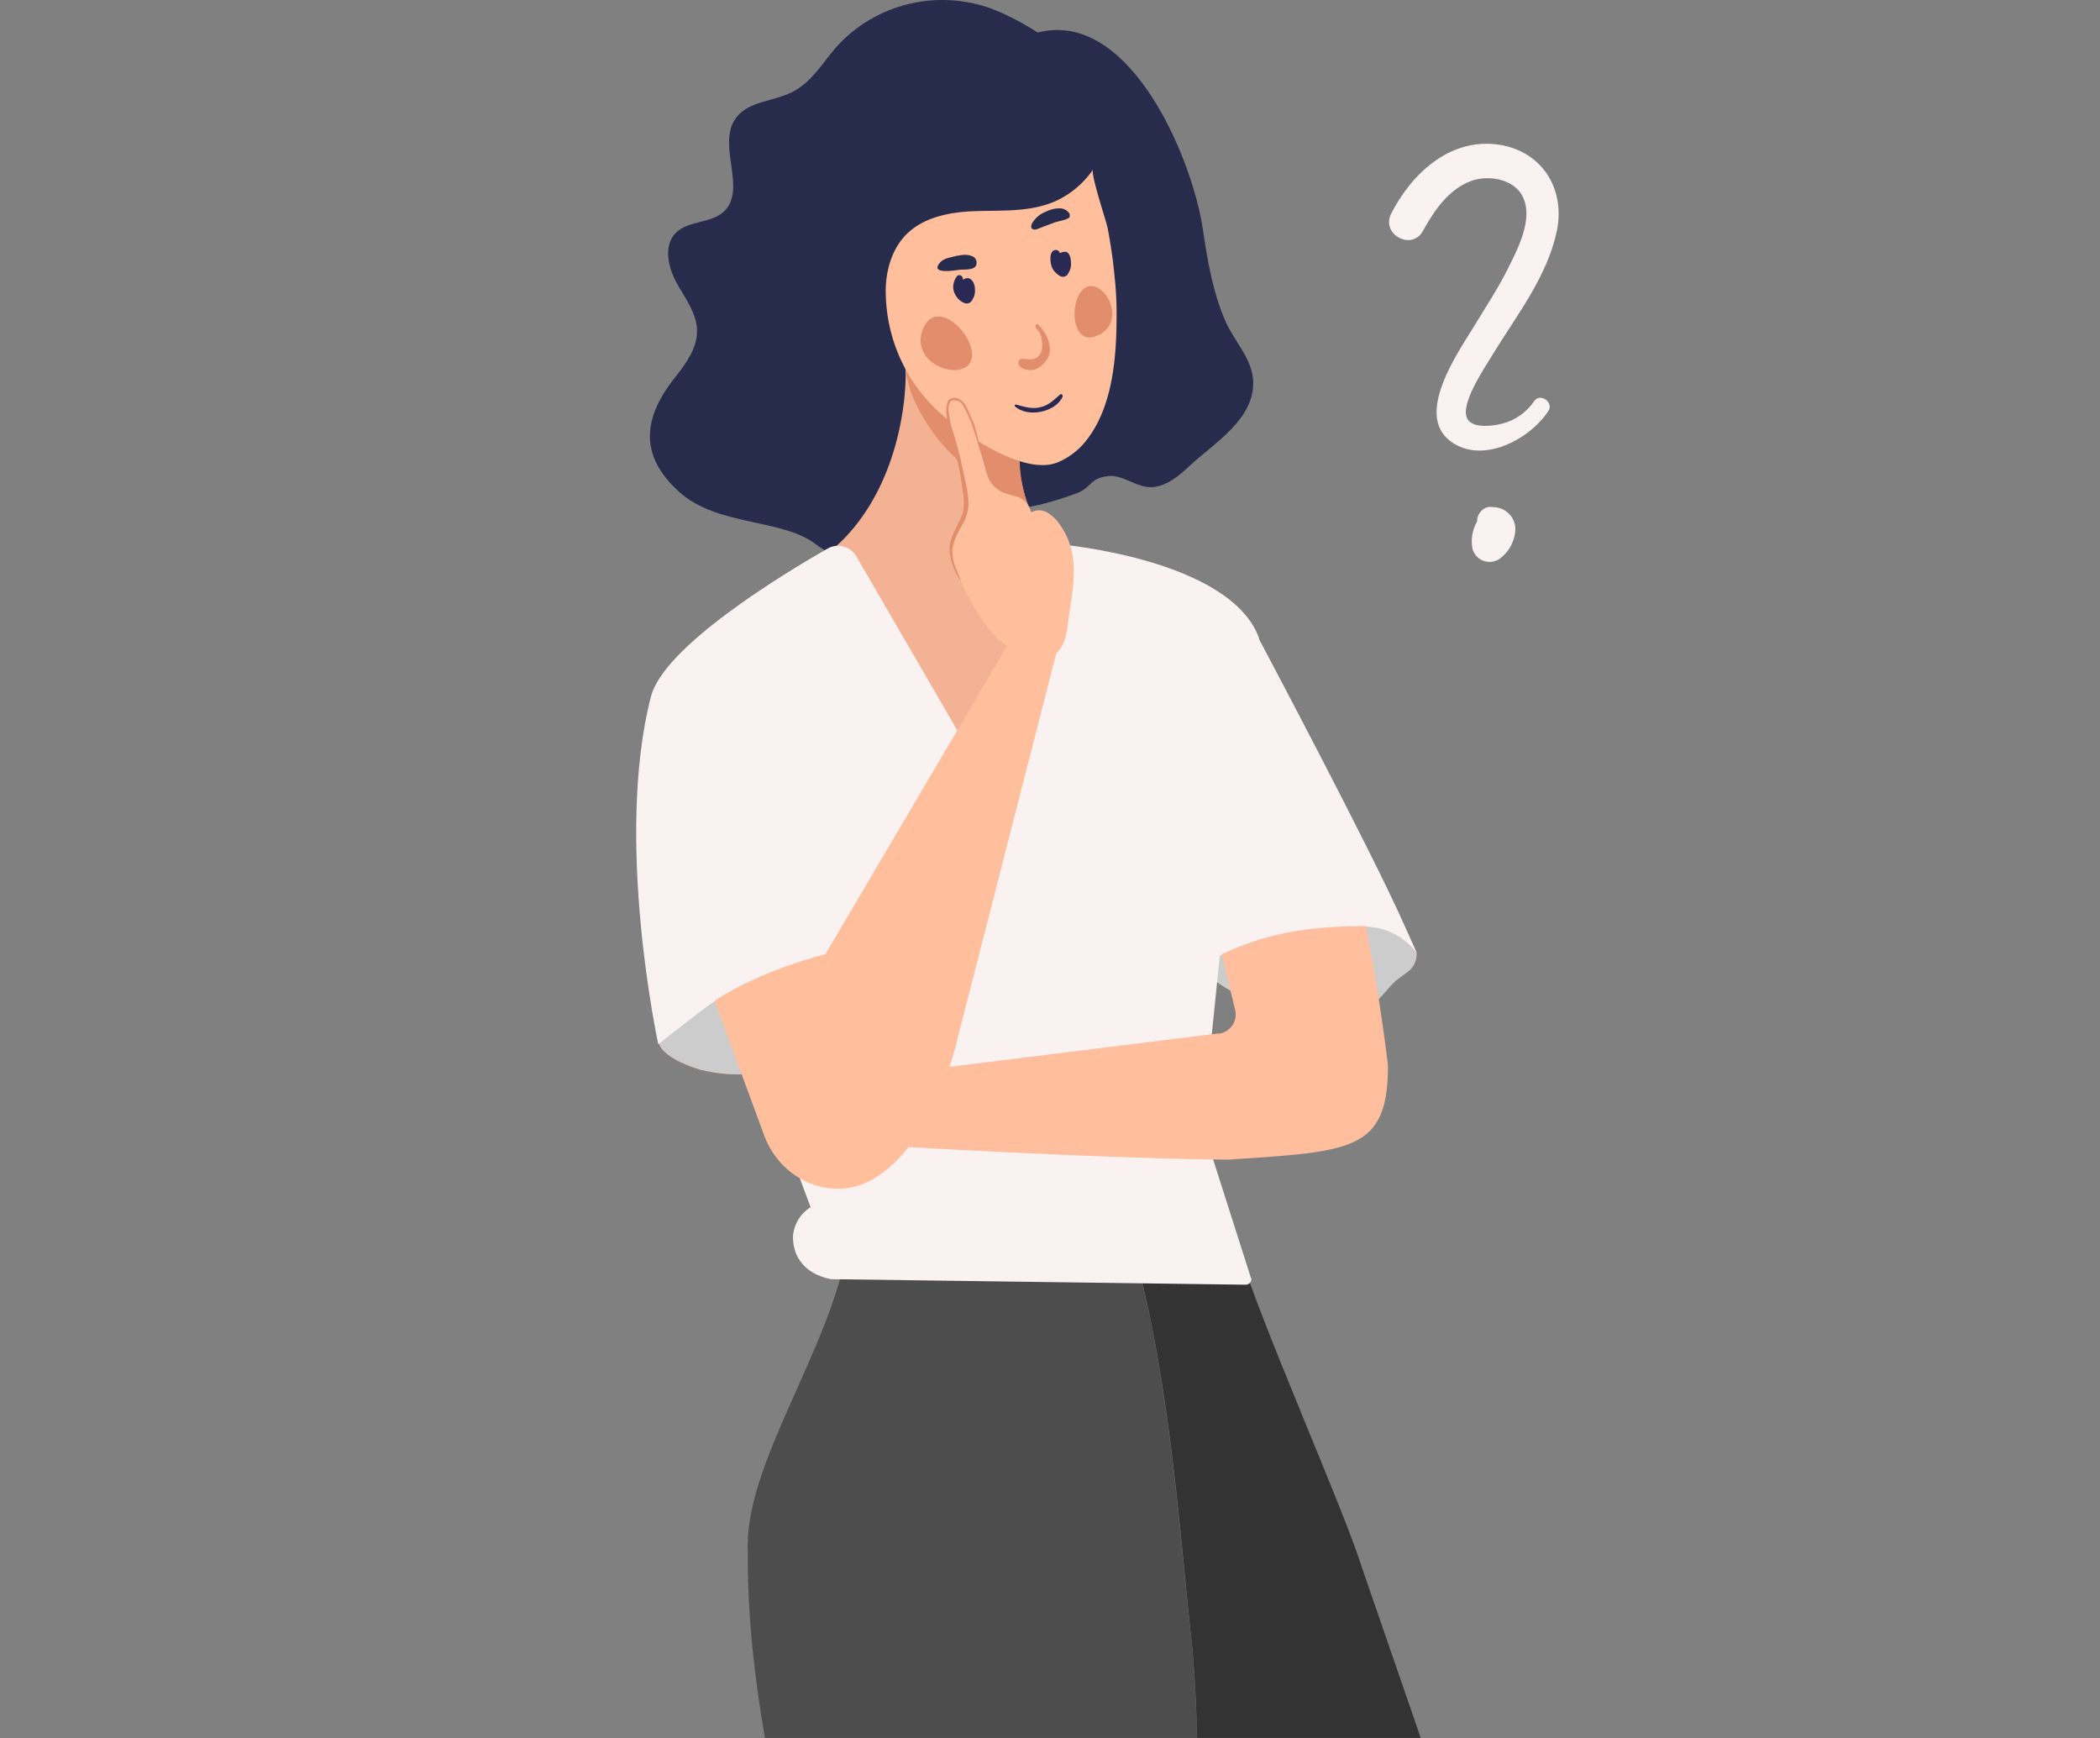 <svg xmlns="http://www.w3.org/2000/svg" xmlns:xlink="http://www.w3.org/1999/xlink" width="455" height="376.573" xmlns:v="https://vecta.io/nano"><rect width="100%" height="100%" fill="#808080" stroke="none"/><path d="M259.327 376.549h48.5l-12.7-36.8c-4-12.9-22.1-53.3-26.8-69.2-3.1-10.2-14.7-11.5-25.1-7.4 10 29.1 12.3 68.9 15.1 93.9.6 6.5.9 13 1 19.5z" fill="#333"/><path d="M258.327 357.049c-2.9-25-5.1-64.8-15.1-93.9-3.3-9.7-7.5-18.2-12.9-24.5-19.5-16-43.9 12.4-46.6 30.6-3.3 22.5-22.6 47.9-21.7 66.9-.1 13.6 1.4 27 3.7 40.4h74.8 18.8c-.1-6.5-.4-13-1-19.5z" fill="#4d4d4d"/><g fill="#272c4d"><path d="M240.027 28.649c0 .9-.1 1.7-.3 2.5-2.3 11.6-14.4 16-25.1 17.1-2.2.2-4.4.3-6.6.6-1.9.2-4.1.4-5.6 1.5-3 2.2-5.3 5.3-6.6 8.8-4.4 11.9 5.6 29.1 5 41.7-.3 6.1-2.4 12.3-7.1 16.2s-12 4.8-16.8 1c-7.3-5.8-21.4-3.9-29.8-11.5-8.6-7.8-8-15.9-.7-25 2.3-2.9 4.7-6.3 4.6-10-.1-3.8-2.7-7.1-4.5-10.4s-2.8-8-.1-10.7 7.6-2 10.4-4.6c5.1-4.8-1.5-14.3 2.5-20.1 2.6-3.9 8.4-3.7 12.5-5.9 4.1-2.1 6.5-6.4 9.5-9.8 8.5-9.3 21.8-12.5 33.7-8.1 10.4 4.1 25.3 14.4 25 26.7z"/><path d="M225.327 109.349c-17.9 4.1-28.1-4.3-34.3-24.5-4.9-16.3-7.1-35 2.6-50.2 5.7-9 19.2-22.8 28.8-26.8 21.3-8.6 35.9 26 38.2 41.9 1 6.8 2.2 13.8 5 20.1 1.8 4 5.7 8 5.9 12.7.3 8.3-8.3 13.3-13.8 18.4-2.3 2.2-5 4.4-8.1 4.6-3.2.2-6.5-2.8-9.5-2.4-4.2.5-3.4 2.4-6.8 3.7-2.6 1-5.3 1.8-8 2.5z"/></g><path d="M162.727 156.449c14 18 40.5 26 56.7 42.6 9.3 9.5 21.3 19.1 34.4 16.9 12.9-2.1 21.6-15.5 22.7-28.5 1.1-12-5-21.7-5.6-33.1-.4-7.1 3.2-12.2-.9-19.2-7-12-23.1-9.8-34.5-14.1-4.6-1.8-8.8-4.7-11.4-8.9-.6-1-1.1-2.1-1.6-3.3-1-2.9-1.6-5.9-1.7-9-.5-8 1-16.9 1.3-24.8a48.32 48.32 0 0 0-.3-7.6c0-.3-.1-.6-.1-.8-.8-3.9-2.5-7.6-4.9-10.8-1.9-2.6-4.7-5.5-8.2-5.9-3.7-.4-6.4 3.1-7.4 6.3-.7 2.2-2.3 3.7-3.4 5.7-.8 1.4-1.4 3-1.9 4.5-.4 1.4-.6 2.9-.4 4.4.4 3.7.7 7.3.7 11-.1 4.2-.7 8.4-1.7 12.6-2 8.2-5.7 16.1-11.6 22.2-4.6 4.7-10.2 8.1-15.8 11.5-5.7 3.4-10.8 5.5-11.3 12.9-.4 5.7 3.2 11.5 6.9 15.4z" fill="#f4b295"/><path d="M195.327 70.149l.3 3.7c0 .5.1 1 .1 1.6.1 3.4.7 6.7 1.8 10 2 4.8 4.8 9.1 8.5 12.8 2 2 4.1 3.9 6.4 5.6 3.1 2.3 6.6 4.1 10.2 5.3-1-2.9-1.6-5.9-1.7-9-.1-.9-.1-1.9-.1-2.9-.1-7.2 1.1-15 1.4-22l-.4-.5c-1.8-2.3-3.9-4.4-6.3-6.2-4.3-3.1-9.5-4.7-14.8-4.4-1 0-2.1.2-3.1.6-.4.1-.7.3-1 .6-.4.3-.7.6-.9 1.1-.6 1.1-.7 2.4-.4 3.7z" fill="#e28e6d"/><path d="M204.327 90.049c5.2 4.5 17.8 13.1 24.9 10.1a15.33 15.33 0 0 0 6.2-4.8c5.7-7.3 6.5-18 6.5-27.1v-.4c0-2.2-.1-4.4-.3-6.6-.2-2.1-.4-4.1-.7-6.2-.3-2-.6-4-1-5.9-.3-1.4-3.7-11.6-3.1-12.4-2.3 3.3-5.5 5.9-9.3 7.3-5.2 1.9-10.8 1.5-16.3 1.7s-11.4 1.3-15.2 5.4c-3.1 3.4-4.3 8.3-4.1 12.9.3 10.1 4.8 19.5 12.4 26z" fill="#ffbf9d"/><path d="M200.727 69.949c2.6-3.6 7.9.5 9.4 4.6 3.4 9.1-12.4 6.3-10.5-2.2a7.45 7.45 0 0 1 1.1-2.4zm36 3.1c-3.7.8-4.7-4.9-3.3-8.4 3.1-7.7 11.5 3.2 5.4 7.5-.6.4-1.3.7-2.1.9z" fill="#e28e6d"/><path d="M211.527 57.349c.2-.7-.1-1.5-.8-1.8a4.22 4.22 0 0 0-2.2-.3c-1.1.1-2.2.4-3.3.7-.6.2-1.2.5-1.6 1-2.2 2.6 3.4 1.6 4.3 1.5s2.5.1 3.3-.6c.1-.1.3-.3.3-.5z" fill="#272c4d"/><path d="M211.227 62.549c.1.9-.1 1.7-.6 2.5-.4.7-1.2.9-1.9.5-.1 0-.1-.1-.2-.1-.6-.3-1.1-.8-1.5-1.5-.8-1.3-.6-2.9.3-4.1.5-.6 1.4 0 1.3.7v.1c.3-.3.8-.4 1.2-.4 1 .3 1.4 1.5 1.4 2.3zm19.7-8h-.1c-.4 0-.8.1-1.2.3-.1-.4-.4-.7-.9-.7-1.6.1-1.2 3.1-.7 4 .3.6.8 1.1 1.4 1.5.6.5 1.5.4 1.9-.2 0-.1.1-.1.1-.2.5-.7.7-1.6.6-2.5 0-.9-.3-2-1.1-2.2z" fill="#292954"/><path d="M224.727 70.249c-.1 0-.2.1-.3.2-.4.5.8 1.3.9 1.7.3.8.5 1.8.5 2.7 0 2-1.1 3.2-3.2 3-.6-.1-1.4-.3-1.8.2-.2.3-.2.7-.1 1 .2.3.4.5.7.7 1.1.6 2.6.6 3.6-.1 3.5-2.2 2.8-5.6.7-8.5-.2-.3-.4-.5-.7-.6.1-.4-.1-.4-.3-.3z" fill="#e28e6d"/><path d="M224.927 49.549c-.4.2-1 .3-1.3 0-.3-.2-.2-.7-.1-1 .7-1.3 1.8-2.2 3.1-2.7.8-.4 1.8-.7 2.7-.7.9-.1 1.8.3 2.3 1 .2.2.2.6.1.9-.2.5-2.4.9-3.1 1.1z" fill="#272c4d"/><path d="M230.227 85.949c.1-.3-.2-.7-.5-.5-1.3 1.1-2.3 2.2-4 2.7-2 .6-3.7 0-5.6-.5-.1 0-.3.1-.3.2s0 .2.1.2c2.7 2.5 8.8 1.3 10.3-2.1z" fill="#292954"/><use xlink:href="#B" fill="#ff725e"/><use xlink:href="#B" fill="#ccc"/><path d="M263.227 212.449c7 5 15.4 7.6 24 7.5 4.1.2 8.2-1 11.4-3.6 1.4-1.3 2.4-2.9 3.9-4.1 1-.8 2.1-1.5 3-2.3 1-.8 1.5-2.1 1.3-3.4-.4-1.6-1.2-3-2.5-4-4.9-2.8-10.7-2.7-16.3-2.5s-11.2 1.3-16.5 3.2c-4.4 1.5-8.9 3.6-11.1 7.6" fill="#ff725e"/><path d="M306.927 206.549c-.6-1.5-1.8-2.8-3.2-3.6-4.9-2.8-10-3-15.6-2.9-5.6.2-11.2 1.3-16.5 3.2-4.4 1.5-8.9 3.6-11.1 7.6l2.8 1.7c7 5 15.4 7.6 24 7.5 4.1.2 8.2-1 11.4-3.6 1.4-1.3 2.4-2.9 3.9-4.1 1-.8 2.1-1.5 3-2.3.9-1 1.4-2.3 1.3-3.5z" fill="#ccc"/><g fill="#faf2f1"><path d="M180.027 277.149l89.9 1.2c.6 0 1.2-.5 1.2-1.2 0-.1 0-.2-.1-.3l-10.5-32.9 3.7-36.2 8.6-69.4c-6.1-17.2-43.1-20.4-43.1-20.4l-16.1 51-28.2-48.6c-1.3-2-4-2.7-6.1-1.5-9.8 5.6-35.5 21.2-38.3 32.1-8 31.1 1.6 75.3 1.6 75.3l8.7-6.8c2.2-1.7 4.5-3.2 6.9-4.6l17.4 46.7c-2.1 1.3-3.5 3.5-3.8 6-.2 3.8 1.7 8.3 8.2 9.6"/><path d="M304.327 200.549c-7.3-16.5-31.6-62.2-31.6-62.2l-21.6 25.1 4.7 49.3s10.6-11.8 40.2-12c4.4.2 8.4 2.3 11 5.8z"/></g><path d="M195.227 248.449s44.6 2.6 71 2.8c26.6-1.8 34.5-1.8 34.5-20.4-2-16.7-4.8-30.2-4.8-30.2-13.8 0-22.4 2-31.2 6.1l2.9 12.1a4.2 4.2 0 0 1-3 5c-.3.1-.7.1-1 .1l-68.4 8.5z" fill="#ffbe9d"/><path d="M178.827 206.749h0s-13.8 3.3-24 10.1l10.8 29.3c3.6 9.6 14.6 14.4 23.4 9.4 13.6-7.8 18.4-30.4 18.4-30.4l22.2-86.6-11.5 1.5z" fill="#ffbf9d"/><g fill="#eb996e"><path d="M223.127 122.449c0 .1-.6.2-1.6.2-1.2 0-2.4.2-3.6.4-1.1.3-2.2.8-3.1 1.6-.6.6-.9 1.1-1.1 1.1s0-.7.6-1.5c.8-1 2-1.8 3.3-2.1s2.6-.4 3.9-.2c1 .2 1.6.3 1.6.5z"/><path d="M217.927 122.649c-.2-.1-.3-.6 0-1.2s.6-1 .8-.9.3.6 0 1.2-.7 1-.8.9zm13.6 6.5c-1.8.5-3.6.8-5.4.7-1.2 0-2.3.5-3 1.4-.5.7-.3 1.4-.5 1.4s-.6-.6-.1-1.7c.2-.6.7-1.1 1.3-1.4.7-.4 1.4-.6 2.2-.6 1.8-.3 3.7-.2 5.5.2z"/></g><path d="M226.527 110.849c-1-.4-2.2-.4-3.2.2-.2-1.5-1.2-2.7-2.6-3.3-1.3-.5-2.7-.6-3.9-1.3-3.1-1.8-2.9-4-4.1-7.6-1-3.3-1.5-6.2-3.5-10.1-.3-.8-.9-1.5-1.6-1.9-4.7-1.7-1.3 7.7-.9 9.1 1.2 4 2 8 2.5 12.1.5 4.5-2.2 6-3.1 9.9-.6 2.6.7 5.5 2 8 2.6 5.3 5.5 10.8 10.1 14.1 6.2 4.4 12.2 4.1 13.1-4.5.8-7.3 3.3-14.9-1.7-21.9-.7-1.1-1.6-1.9-2.7-2.6-.1-.1-.3-.1-.4-.2z" fill="#ffbf9d"/><path d="M212.727 98.649l-2.1-6.6c-.4-1.1-.9-2.1-1.4-3.2-.5-1-1.1-2.1-2.3-2.1-.5-.1-1 .1-1.2.6s-.3 1-.2 1.6a20.21 20.21 0 0 0 .6 3.4l1 3.3.9 3.4 1.5 6.9c.2 1.2.3 2.4.3 3.6-.1 1.2-.4 2.4-1 3.5-.5 1.1-1.2 2-1.6 3.1-.5 1-.8 2.1-.9 3.2 0 1.1.2 2.3.6 3.3l1.3 3.2h-.1c-1.3-2-2.2-4.2-2.4-6.6-.1-2.5 1.4-4.7 2.3-6.7.5-1 .8-2.1.8-3.2a19.53 19.53 0 0 0-.3-3.4c-.3-2.3-.7-4.6-1.3-6.8l-.8-3.4-.9-3.4c-.3-1.2-.5-2.3-.5-3.5 0-.6.1-1.3.3-1.8.2-.3.4-.6.7-.7s.7-.2 1-.1c.3 0 .6.1.9.3.3.1.5.4.8.6.4.5.7 1 .9 1.5l1.4 3.2c.7 2.2 1.2 4.5 1.7 6.8z" fill="#e28e6d"/><path d="M308.332 49.969c2.5-4.5 5.7-9.2 10.8-10.9 3.9-1.2 9.4-.1 11 4 1.9 4.6-1.2 10.7-3.2 14.7-2.2 4.5-5 8.7-7.6 13-3.5 5.7-12.8 19-5.1 24.8 6.9 5.2 17.3-.4 21.3-6.6 1.1-1.8-1.8-3.9-3.1-2.1-1.6 2.4-4.1 4.2-6.9 4.9-1.9.5-5.7 1-7.2-.5-2.9-2.7 3.6-11.9 5.1-14.5 5.2-8.5 11.8-16.8 13.9-26.8 1.9-9.4-3.6-17.6-13.2-18.7-10.3-1.2-18.5 6.6-22.8 15.2-2 4.5 4.7 7.9 7 3.5zm14 59.9c-1.4.4-2.3 1.7-2.3 3.1-1 1.8-1.4 3.8-1 5.9.5 2 2.5 3.2 4.5 2.8.4-.1.7-.2 1.1-.4 2.2-1.5 3.6-3.9 3.7-6.6 0-2.7-2.2-4.8-4.9-4.8-.4-.1-.7 0-1.1 0zm-.1 6.2h0 0v-.2h.1c-.1.1-.1.2-.1.2zm.2-1zm1 .9c.2 0 .4 0 .6-.1-.2.1-.4.1-.6.1z" fill="#faf2f1"/><defs ><path id="B" d="M142.927 224.049c-1.8 3.6 4.9 6.6 8.8 7.7 4 1 8 1.3 12.1.8 5.4-.3 10.9-.8 15.6-3.5a24.46 24.46 0 0 0 9.4-10.5c2-4.3 3.6-8.9 4.8-13.5 0 0-42.6 2.8-50.7 19z"/></defs></svg>